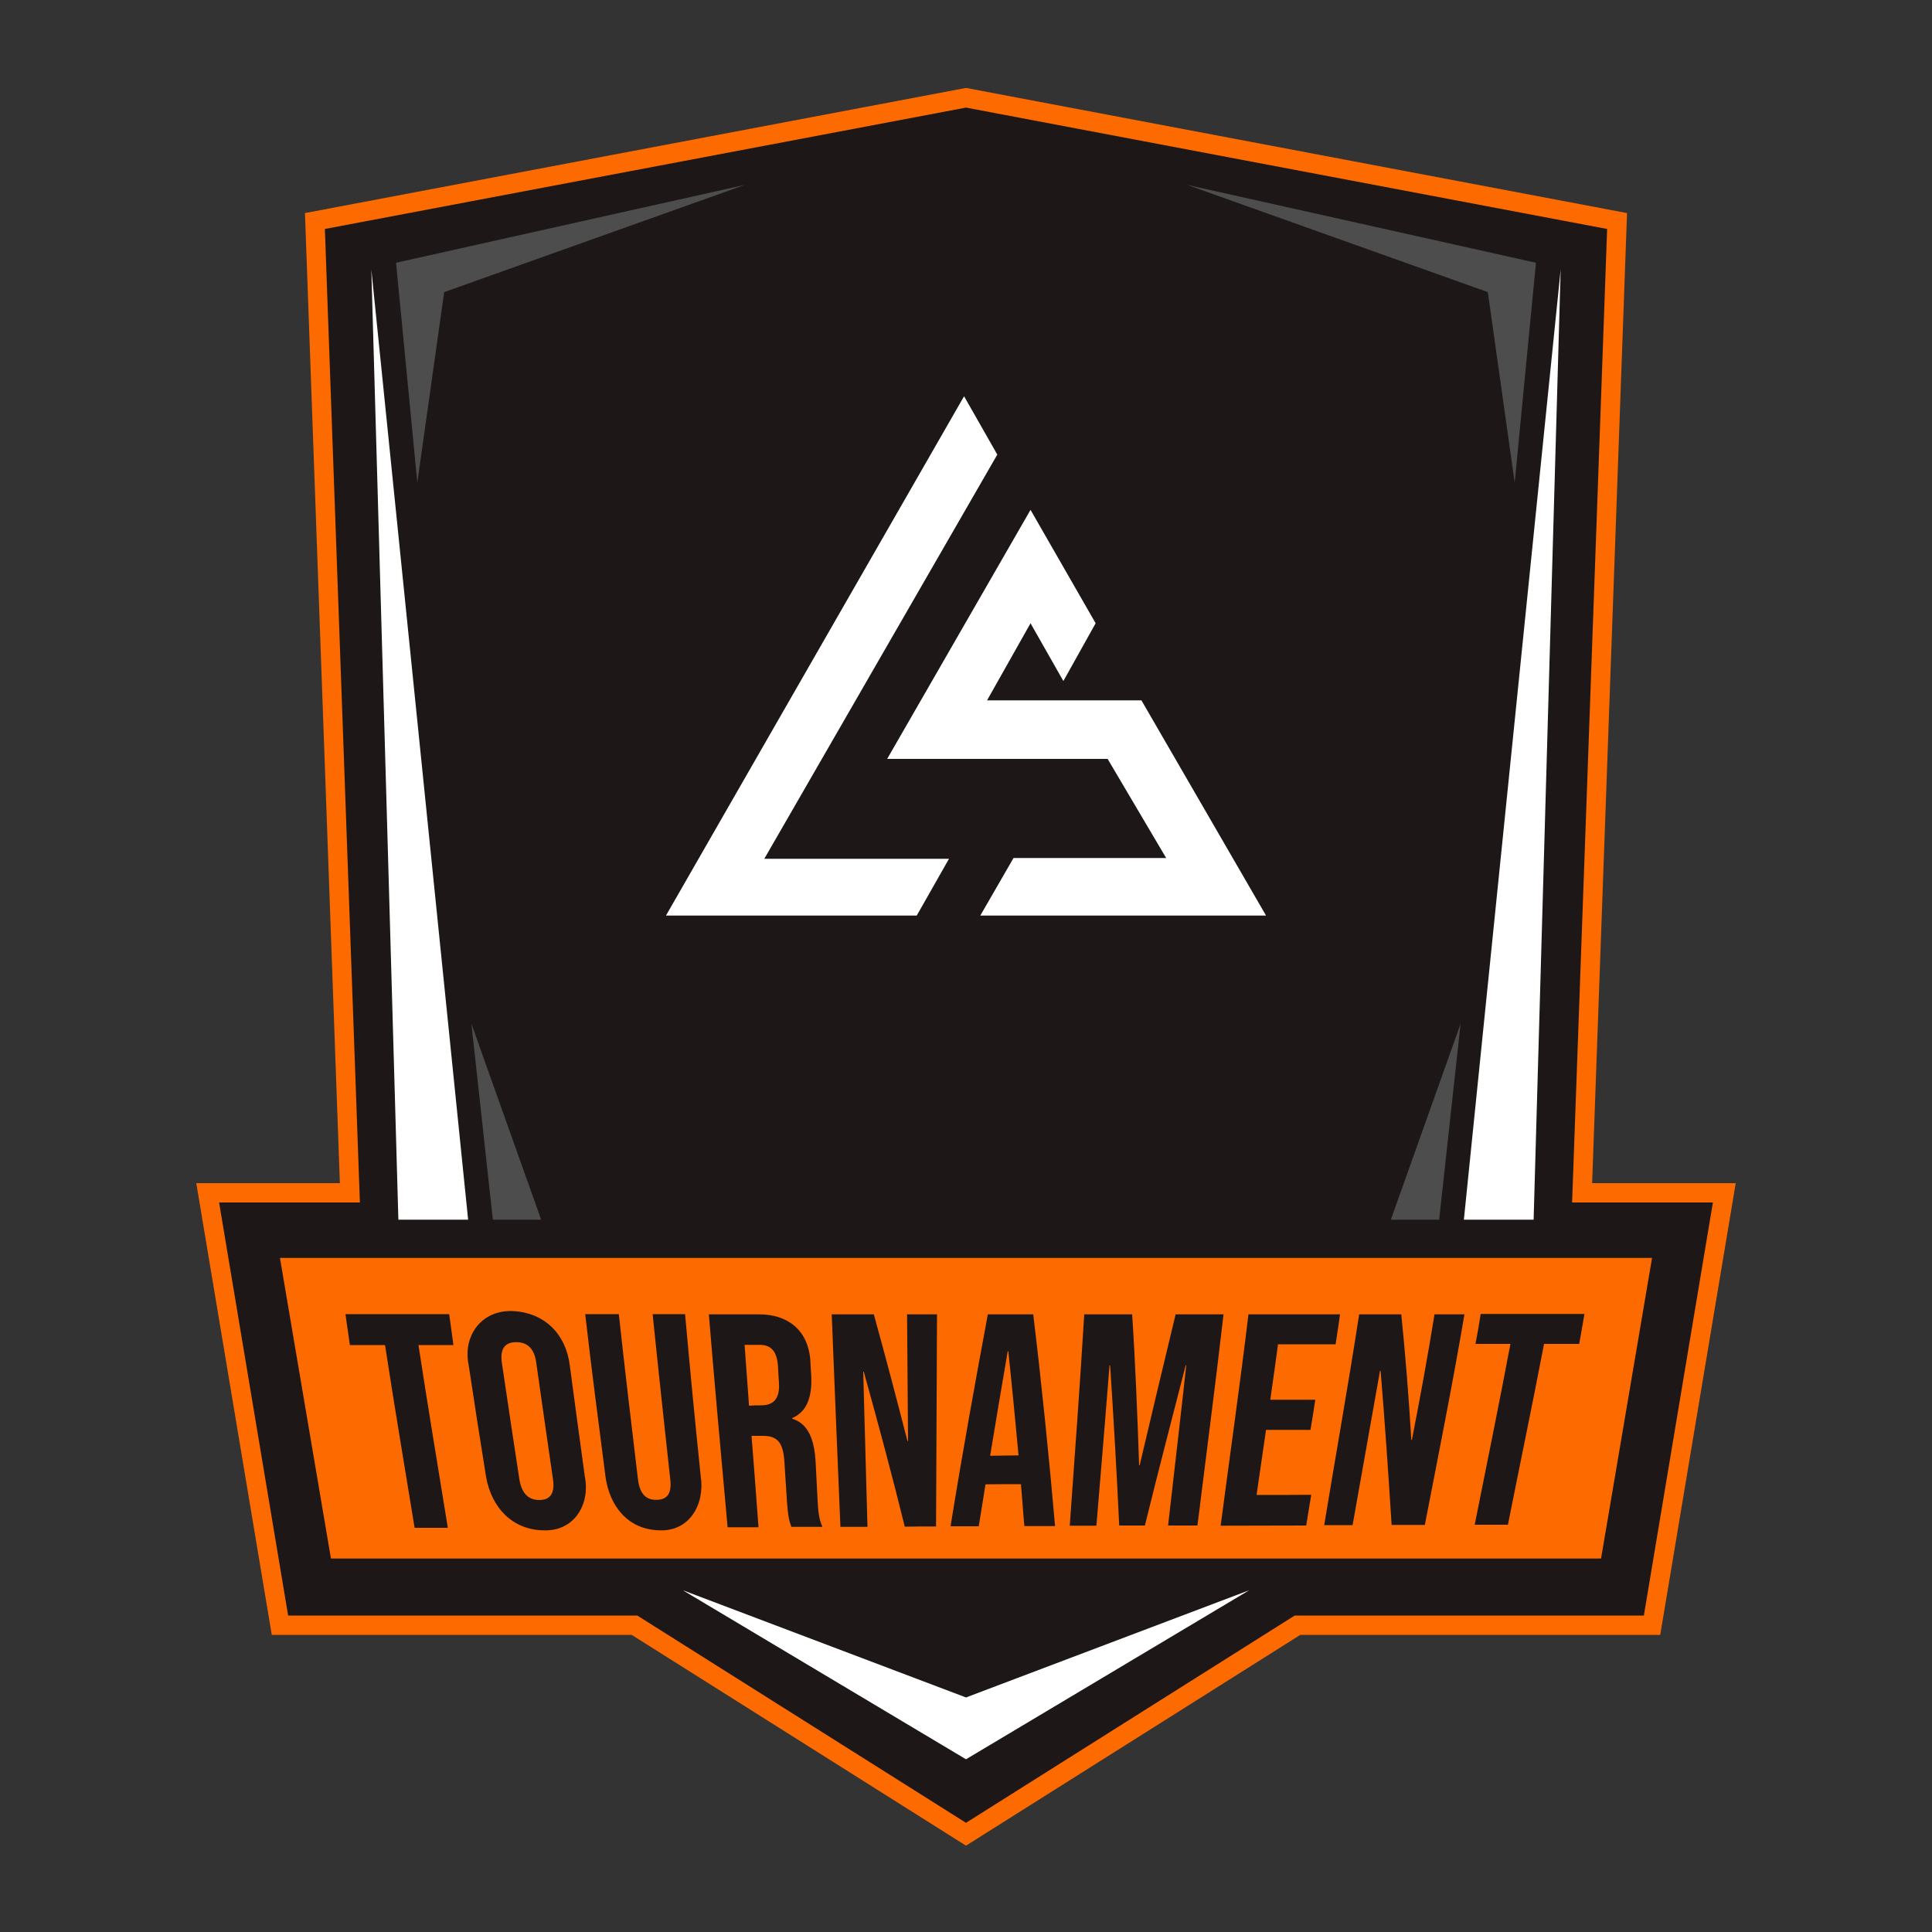 <?xml version="1.0" encoding="utf-8"?>
<!-- Generator: Adobe Illustrator 25.4.1, SVG Export Plug-In . SVG Version: 6.00 Build 0)  -->
<svg version="1.1" id="Calque_1" xmlns="http://www.w3.org/2000/svg" xmlns:xlink="http://www.w3.org/1999/xlink" x="0px" y="0px"
	 viewBox="0 0 1000 1000" style="enable-background:new 0 0 1000 1000;" xml:space="preserve">
<rect x="0" y="0" width="1000" height="1000" fill="#333333" stroke="none"/>
<style type="text/css">
	.st0{opacity:0.39;}
	.st1{fill:#1D1817;stroke:#FD6B00;stroke-width:10;stroke-miterlimit:10;}
	.st2{fill:#FFFFFF;}
	.st3{fill:#4D4D4D;}
	.st4{fill:#FD6B00;}
	.st5{fill:#1D1817;}
</style>
<g id="Calque_1_00000122702097018794310600000004569906736128044174_" class="st0">
</g>
<g id="Calque_8">
</g>
<g id="fond_gris">
	<polygon class="st1" points="500,949.4 671.6,841.2 855.1,841.2 892.5,617.4 818.9,617.4 837,114.4 500,50.6 163,114.4 
		181.1,617.4 107.5,617.4 144.9,841.2 328.4,841.2 	"/>
</g>
<g id="motif_blanc">
	<polygon class="st2" points="192.2,139.5 206.2,631.3 242.3,631.3 	"/>
	<polygon class="st2" points="807.8,139.5 793.8,631.3 757.7,631.3 	"/>
	<polygon class="st2" points="500,910.6 646.6,823.1 500,878.6 353.4,823.1 	"/>
</g>
<g id="motif_gris">
	<polygon class="st3" points="385.5,95.7 205,136 216,249.8 229.9,151.2 	"/>
	<polygon class="st3" points="244,529.9 255.1,631.3 280.1,631.3 	"/>
	<polygon class="st3" points="614.5,95.7 795,136 784,249.8 770.1,151.2 	"/>
	<polygon class="st3" points="756,529.9 744.9,631.3 719.9,631.3 	"/>
</g>
<g id="plaque_principale">
	<polygon class="st4" points="500,806.7 828.7,806.7 855.1,651.1 500,651.1 144.9,651.1 171.3,806.7 	"/>
</g>
<g id="logo__x23_LS">
	<polygon class="st2" points="499,205.1 344.7,473.9 474.5,473.9 491.2,444.5 395.6,444.5 516.2,235.3 	"/>
	<polygon class="st2" points="524.6,444.1 507.4,473.9 655.3,473.9 590.8,362.5 510.9,362.5 533.4,322.6 550.4,352.5 567.1,322.6 
		533.4,263.9 459.2,392.8 573.3,392.8 603.6,444.1 	"/>
</g>
<g id="Typographie">
	<g>
		<g>
			<path class="st5" d="M199.3,696.2c-7.3,0-10.9,0-18.2,0c-0.9-6.4-1.4-9.6-2.3-16c17.9,0,35.9,0,53.7,0c0.9,6.5,1.3,9.6,2.2,16
				c-7.3,0-10.9,0-18.1,0c4.8,31.6,10.1,63,15.2,94.6c-6.8,0-10.3,0-17.2,0C209.5,759.3,204.1,727.8,199.3,696.2z"/>
			<path class="st5" d="M251.6,764.5c-3.1-19.2-6.1-38.5-9-57.8c-3.2-15.2,6.5-28.6,22.5-28.1c16.5,0.6,27.7,11.7,29.8,27.9
				c2.5,19.2,5.2,38.5,7.8,57.7c2.9,14.6-5.6,28.5-21.3,27.9C265.2,791.9,254.4,780.3,251.6,764.5z M286.2,765.5
				c-2.9-20-5.8-40-8.6-59.9c-1-7.9-4.9-10.9-10.4-10.9s-8.6,3-7.4,10.9c2.9,20,6,40,9,59.9c1.2,7.9,5.1,10.9,10.4,10.9
				C284.4,776.4,287.4,773.4,286.2,765.5z"/>
			<path class="st5" d="M313.4,764.3c-3.6-28.1-7.3-56-10.5-84.1c6.9,0,10.4,0,17.4,0c3.1,28.5,6.5,56.9,9.9,85.4
				c0.9,7.9,4.4,10.8,9.6,10.7c5.2,0,8.1-2.9,7.1-10.8c-3.1-28.5-6.2-56.8-9.1-85.3c6.8,0,10,0,16.8,0c2.5,28.1,5.2,56,8.1,84
				c2.2,14.3-5.7,28.5-21.3,27.9C325.2,791.8,315.5,779.7,313.4,764.3z"/>
			<path class="st5" d="M366.9,680.3c10.3,0,15.5,0,25.7,0c16.1-0.1,26.4,9.2,26.9,25.3c0.1,2.7,0.3,4,0.4,6.8
				c0.5,11.3-2.6,18.5-9.9,21.6c0,0.1,0,0.1,0,0.3c8.4,2.6,11.6,10.8,12.2,23.1c0.4,7.7,0.6,11.6,1,19.4c0.3,5.3,0.6,9.4,2.5,13.5
				c-6.5,0-9.7,0-16.1,0c-1-2.9-1.7-4.7-2.3-13.6c-0.5-8.1-0.8-12.1-1.3-20.1c-0.6-10.1-3.8-13.5-11.3-13.4c-2.3,0-3.4,0-5.7,0
				c1.2,15.7,2.5,31.6,3.6,47.3c-6.4,0-9.6,0-16,0C373.3,753.8,369.9,717,366.9,680.3z M393.8,727.4c6.2,0,9.9-2.9,9.4-11.6
				c-0.3-3.4-0.3-5.1-0.5-8.4c-0.5-7.8-3.4-11.3-9.5-11.3c-3.1,0-4.7,0-7.8,0c0.9,12.6,1.4,18.8,2.3,31.5
				C390.2,727.4,391.4,727.4,393.8,727.4z"/>
			<path class="st5" d="M430.5,680.3c8.7,0,13.1,0,21.8,0c6,21.8,11.8,43.7,17.4,65.6c0.1,0,0.1,0,0.3,0
				c-0.1-21.8-0.4-43.8-0.5-65.6c6.2,0,9.2,0,15.5,0c-0.1,36.6-0.4,73.3-0.5,109.8c-6.5,0-9.7,0-16.2,0.1
				c-6.6-26.9-13.8-53.5-21.2-80.2c-0.1,0-0.1,0-0.3,0c0.8,26.8,1.4,53.5,2.2,80.3c-5.6,0-8.4,0-14,0
				C433.5,753.7,431.9,716.9,430.5,680.3z"/>
			<path class="st5" d="M511.3,680.3c9.4,0,14.2,0,23.5,0c4.4,36.5,8.1,73,11.3,109.6c-6.4,0-9.5,0-15.9,0c-0.8-8.8-1-13.3-1.8-22
				c0,0.1,0,0.1,0,0.3c-7.3,0-10.9,0-18.3,0.1c-1.4,8.6-2.1,13-3.5,21.7c-5.8,0-8.7,0-14.6,0C497.9,753.4,504.5,716.8,511.3,680.3z
				 M527.2,753.3c-1.7-18.1-3.4-36-5.3-53.9c-0.1,0-0.1,0-0.3,0c-3.1,17.9-6.1,36-9.1,54.1C518.5,753.4,521.3,753.4,527.2,753.3z"/>
			<path class="st5" d="M561.2,680.3c9.9,0,14.8,0,24.8,0c1.7,26,2.7,52,3.6,78.1c0.1,0,0.1,0,0.3,0c6.1-26,12.3-52,18.6-78.1
				c9.9,0,14.8,0,24.8,0c-4.2,36.5-9,72.9-13.5,109.3c-6.1,0-9.1,0-15.2,0c3.1-27.7,6.4-55.2,9.4-82.9c-0.1,0-0.1,0-0.3,0
				c-7.1,27.6-14.3,55.2-21.1,82.9c-5.3,0-8.1,0-13.3,0c-1.3-27.7-2.9-55.4-4.7-82.9c-0.1,0-0.1,0-0.3,0c-2.2,27.7-4.5,55.4-6.8,83
				c-5.6,0-8.3,0-13.8,0C556.3,753.3,559,716.8,561.2,680.3z"/>
			<path class="st5" d="M646.2,680.3c15.9,0,31.6,0,47.4,0c-0.9,6.2-1.3,9.4-2.3,15.5c-12,0-17.8,0-29.8,0
				c-1.6,11.4-2.3,17.2-4,28.7c9.2,0,13.9,0,23.3,0c-1,6.2-1.4,9.4-2.5,15.6c-9.2,0-13.8,0-23,0c-1.9,13.4-3,20.1-4.9,33.7
				c11.3,0,17,0,28.3-0.1c-1,6.2-1.6,9.5-2.6,15.9c-14.8,0-29.5,0.1-44.3,0.1C636.6,753.2,641.8,716.8,646.2,680.3z"/>
			<path class="st5" d="M703.5,680.3c8.7,0,13.1,0,21.8,0c2.2,21.6,3.9,43.3,5.2,65c0.1,0,0.1,0,0.3,0c4.2-21.6,8.2-43.3,11.7-65
				c6.2,0,9.2,0,15.5,0c-6.2,36.5-13.5,72.8-20.5,109c-6.9,0-10.4,0-17.2,0c-1.7-26.6-3.5-53.3-5.7-79.8c-0.1,0-0.1,0-0.3,0
				c-4.7,26.6-9.5,53.3-14.2,79.9c-5.8,0-8.8,0-14.7,0C691.4,753,697.9,716.6,703.5,680.3z"/>
			<path class="st5" d="M781.8,695.6c-7.3,0-10.9,0-18.1,0c1.2-6.2,1.7-9.2,2.7-15.5c17.9,0,35.9,0,53.7,0c-1,6.1-1.6,9.2-2.7,15.5
				c-7.3,0-10.9,0-18.2,0c-6,31.3-12.5,62.4-18.7,93.6c-6.9,0-10.3,0-17.2,0C769.5,758.1,775.9,726.9,781.8,695.6z"/>
		</g>
	</g>
</g>
</svg>

